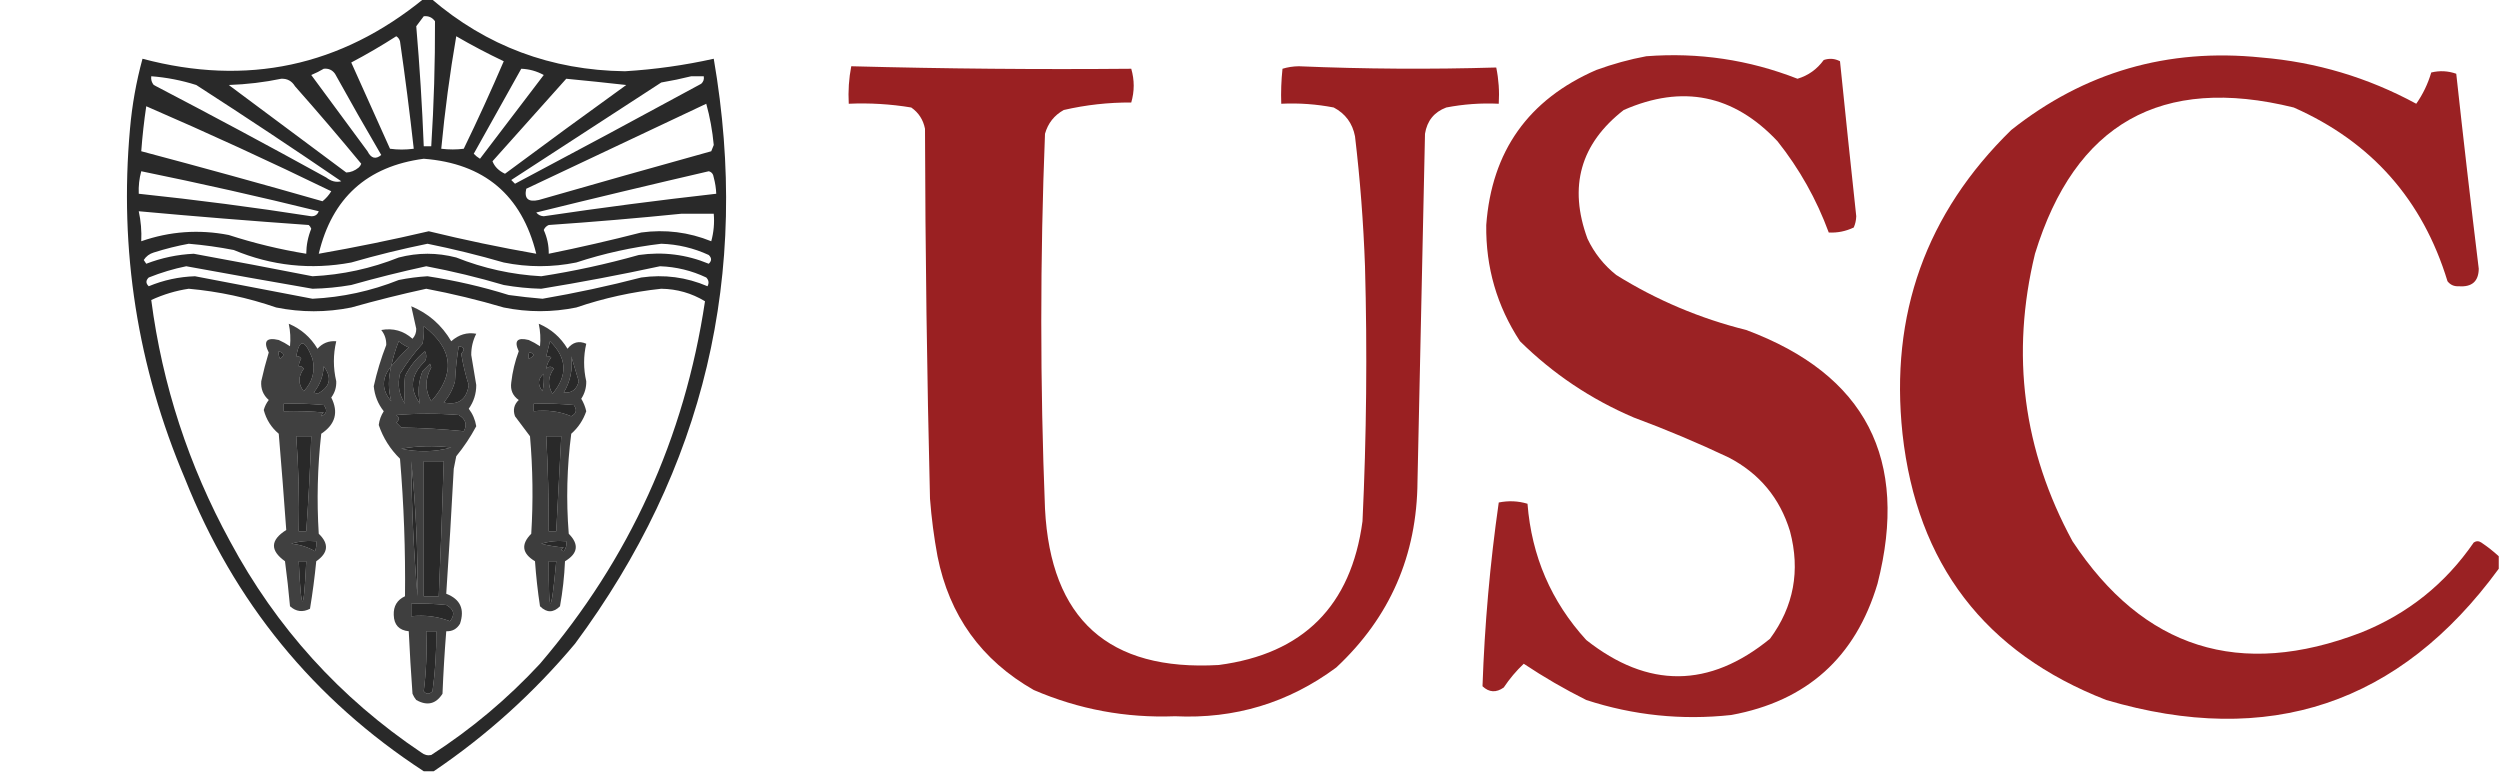<?xml version="1.0" encoding="UTF-8"?>
<!DOCTYPE svg PUBLIC "-//W3C//DTD SVG 1.1//EN" "http://www.w3.org/Graphics/SVG/1.1/DTD/svg11.dtd">
<svg xmlns="http://www.w3.org/2000/svg" version="1.1" width="1000px" height="309px" style="shape-rendering:geometricPrecision; text-rendering:geometricPrecision; image-rendering:optimizeQuality; fill-rule:evenodd; clip-rule:evenodd" xmlns:xlink="http://www.w3.org/1999/xlink">
<g><path style="opacity:0.839" fill="#000000" d="M 169.5,-0.5 C 170.5,-0.5 171.5,-0.5 172.5,-0.5C 194.62,18.452 220.453,28.119 250,28.5C 261.984,27.773 273.817,26.107 285.5,23.5C 300.324,109.531 281.824,187.531 230,257.5C 213.463,277.211 194.63,294.211 173.5,308.5C 172.167,308.5 170.833,308.5 169.5,308.5C 125.416,279.758 93.582,240.758 74,191.5C 54.972,146.664 47.638,99.998 52,51.5C 52.832,42.01 54.498,32.677 57,23.5C 98.745,34.586 136.245,26.586 169.5,-0.5 Z M 169.5,6.5 C 171.39,6.296 172.89,6.963 174,8.5C 174.055,25.176 173.555,41.842 172.5,58.5C 171.5,58.5 170.5,58.5 169.5,58.5C 168.868,42.452 167.868,26.452 166.5,10.5C 167.524,9.148 168.524,7.815 169.5,6.5 Z M 158.5,14.5 C 159.222,14.918 159.722,15.584 160,16.5C 162.068,30.812 163.902,45.145 165.5,59.5C 162.214,59.929 159.047,59.929 156,59.5C 150.833,48 145.667,36.5 140.5,25C 146.666,21.751 152.666,18.251 158.5,14.5 Z M 182.5,14.5 C 188.658,18.08 194.991,21.413 201.5,24.5C 196.441,36.286 191.107,47.953 185.5,59.5C 182.627,59.876 179.627,59.876 176.5,59.5C 177.931,44.384 179.931,29.384 182.5,14.5 Z M 129.5,27.5 C 131.39,27.297 132.89,27.963 134,29.5C 140.04,40.415 146.207,51.248 152.5,62C 150.263,63.856 148.429,63.356 147,60.5C 139.5,50.333 132,40.167 124.5,30C 126.315,29.243 127.981,28.41 129.5,27.5 Z M 208.5,27.5 C 211.688,27.618 214.688,28.451 217.5,30C 209,41.167 200.5,52.333 192,63.5C 191.075,62.953 190.242,62.287 189.5,61.5C 195.889,50.133 202.223,38.799 208.5,27.5 Z M 60.5,30.5 C 66.648,30.973 72.648,32.139 78.5,34C 98.042,46.598 117.375,59.432 136.5,72.5C 134.477,73.041 132.477,72.541 130.5,71C 107.659,58.412 84.659,46.079 61.5,34C 60.663,32.989 60.33,31.822 60.5,30.5 Z M 276.5,30.5 C 278.167,30.5 279.833,30.5 281.5,30.5C 281.719,31.675 281.386,32.675 280.5,33.5C 255.746,46.961 230.913,60.294 206,73.5C 205.5,73 205,72.5 204.5,72C 224.5,59 244.5,46 264.5,33C 268.665,32.295 272.665,31.461 276.5,30.5 Z M 112.5,31.5 C 114.903,31.393 116.736,32.393 118,34.5C 127.021,44.686 135.854,55.02 144.5,65.5C 144.291,66.086 143.957,66.586 143.5,67C 141.945,68.289 140.279,68.956 138.5,69C 122.833,57.333 107.167,45.667 91.5,34C 98.715,33.746 105.715,32.913 112.5,31.5 Z M 226.5,31.5 C 234.499,32.267 242.499,33.1 250.5,34C 234.245,45.711 218.078,57.544 202,69.5C 199.492,68.328 197.825,66.662 197,64.5C 206.841,53.468 216.674,42.468 226.5,31.5 Z M 282.5,41.5 C 283.966,46.778 284.966,52.278 285.5,58C 285.167,58.833 284.833,59.667 284.5,60.5C 261.476,66.897 238.476,73.397 215.5,80C 211.281,80.943 209.615,79.443 210.5,75.5C 234.591,64.119 258.591,52.785 282.5,41.5 Z M 58.5,42.5 C 83.404,53.285 108.071,64.618 132.5,76.5C 131.561,78.053 130.394,79.387 129,80.5C 104.88,73.596 80.714,66.929 56.5,60.5C 56.948,54.468 57.615,48.468 58.5,42.5 Z M 169.5,63.5 C 193.705,65.378 208.705,78.045 214.5,101.5C 200.041,98.967 185.707,95.967 171.5,92.5C 156.926,95.913 142.259,98.913 127.5,101.5C 132.816,79.184 146.816,66.517 169.5,63.5 Z M 56.5,68.5 C 80.27,73.359 103.937,78.692 127.5,84.5C 127,85.88 126,86.547 124.5,86.5C 101.568,82.925 78.568,79.925 55.5,77.5C 55.368,74.43 55.701,71.43 56.5,68.5 Z M 283.5,68.5 C 284.649,68.791 285.316,69.624 285.5,71C 286.077,73.137 286.41,75.304 286.5,77.5C 263.452,80.089 240.452,83.089 217.5,86.5C 216.263,86.444 215.263,85.944 214.5,85C 237.519,79.328 260.519,73.828 283.5,68.5 Z M 55.5,84.5 C 78.12,86.568 100.786,88.402 123.5,90C 123.957,90.414 124.291,90.914 124.5,91.5C 123.198,94.708 122.531,98.041 122.5,101.5C 111.99,99.789 101.656,97.289 91.5,94C 79.606,91.686 67.939,92.519 56.5,96.5C 56.693,92.434 56.36,88.434 55.5,84.5 Z M 272.5,85.5 C 276.833,85.5 281.167,85.5 285.5,85.5C 285.823,89.226 285.489,92.893 284.5,96.5C 275.495,92.853 266.161,91.686 256.5,93C 244.228,96.147 231.895,98.981 219.5,101.5C 219.538,98.193 218.872,95.026 217.5,92C 217.905,91.055 218.572,90.388 219.5,90C 237.343,88.77 255.01,87.27 272.5,85.5 Z M 75.5,97.5 C 81.539,98.005 87.539,98.838 93.5,100C 108.691,106.343 124.358,108.01 140.5,105C 150.567,102.089 160.733,99.589 171,97.5C 181.258,99.585 191.425,102.085 201.5,105C 211.171,106.959 220.838,106.959 230.5,105C 241.592,101.357 252.925,98.857 264.5,97.5C 271.148,97.718 277.481,99.218 283.5,102C 284.731,103.183 284.731,104.349 283.5,105.5C 274.52,101.783 265.187,100.617 255.5,102C 242.673,105.623 229.673,108.457 216.5,110.5C 204.758,109.852 193.425,107.352 182.5,103C 174.833,101 167.167,101 159.5,103C 148.415,107.417 136.915,109.917 125,110.5C 109.177,107.391 93.343,104.391 77.5,101.5C 70.947,101.811 64.613,103.144 58.5,105.5C 58.167,105 57.833,104.5 57.5,104C 58.444,102.523 59.777,101.523 61.5,101C 66.224,99.506 70.891,98.339 75.5,97.5 Z M 74.5,106.5 C 91.317,109.579 108.15,112.579 125,115.5C 130.205,115.39 135.372,114.89 140.5,114C 150.43,111.189 160.43,108.689 170.5,106.5C 180.956,108.485 191.289,110.985 201.5,114C 206.462,114.873 211.462,115.373 216.5,115.5C 232.401,112.9 248.234,109.9 264,106.5C 270.481,106.729 276.648,108.229 282.5,111C 283.517,112.049 283.684,113.216 283,114.5C 274.532,110.866 265.699,109.7 256.5,111C 243.443,114.39 230.276,117.223 217,119.5C 212.486,119.123 207.986,118.623 203.5,118C 192.849,114.671 182.016,112.171 171,110.5C 167.131,110.728 163.298,111.228 159.5,112C 148.415,116.417 136.915,118.917 125,119.5C 109.329,116.498 93.662,113.498 78,110.5C 71.58,110.708 65.413,112.042 59.5,114.5C 58.269,113.349 58.269,112.183 59.5,111C 64.482,109.01 69.482,107.51 74.5,106.5 Z M 75.5,115.5 C 87.456,116.572 99.123,119.072 110.5,123C 120.5,125 130.5,125 140.5,123C 150.425,120.192 160.425,117.692 170.5,115.5C 180.953,117.484 191.287,119.984 201.5,123C 211.171,124.959 220.838,124.959 230.5,123C 241.56,119.235 252.894,116.735 264.5,115.5C 270.81,115.593 276.644,117.26 282,120.5C 273.787,175.25 251.787,223.583 216,265.5C 202.963,279.548 188.463,291.714 172.5,302C 171.092,302.315 169.759,301.982 168.5,301C 136.006,279.172 110.506,251.005 92,216.5C 75.432,186.133 64.932,153.966 60.5,120C 65.414,117.747 70.414,116.247 75.5,115.5 Z M 169.5,130.5 C 181.261,139.51 182.261,149.51 172.5,160.5C 169.939,156.081 169.939,151.581 172.5,147C 172.333,146.5 172.167,146 172,145.5C 171,146.5 170,147.5 169,148.5C 167.337,152.784 167.004,157.117 168,161.5C 163.648,155.455 164.315,149.788 170,144.5C 170.667,143.167 170.667,141.833 170,140.5C 166.573,143.256 163.907,146.59 162,150.5C 161.595,154.213 161.595,157.879 162,161.5C 159.592,157.858 158.925,153.858 160,149.5C 162.615,145.217 165.615,141.217 169,137.5C 169.497,135.19 169.663,132.857 169.5,130.5 Z M 119.5,146.5 C 119.539,145.417 119.873,144.417 120.5,143.5C 120.043,142.702 119.376,142.369 118.5,142.5C 119.785,135.344 121.952,135.677 125,143.5C 126.172,148.459 125.005,152.792 121.5,156.5C 119.201,153.628 119.201,150.628 121.5,147.5C 121.043,146.702 120.376,146.369 119.5,146.5 Z M 156.5,146.5 C 157.188,143.082 158.188,139.749 159.5,136.5C 160.7,137.531 162.034,138.365 163.5,139C 160.933,141.396 158.6,143.896 156.5,146.5 Z M 218.5,147.5 C 218.751,145.83 219.418,144.33 220.5,143C 219.906,142.536 219.239,142.369 218.5,142.5C 218.995,140.518 219.495,138.518 220,136.5C 226.834,143.177 227.167,150.177 221,157.5C 218.981,154.082 219.147,150.749 221.5,147.5C 220.575,146.438 219.575,146.438 218.5,147.5 Z M 183.5,138.5 C 185.758,138.775 186.092,139.775 184.5,141.5C 185.179,145.764 186.179,149.931 187.5,154C 186.603,159.905 183.27,162.238 177.5,161C 179.652,158.531 181.152,155.698 182,152.5C 182.223,147.75 182.723,143.084 183.5,138.5 Z M 111.5,140.5 C 113.76,141.238 113.927,142.238 112,143.5C 111.517,142.552 111.351,141.552 111.5,140.5 Z M 211.5,143.5 C 211.202,140.664 211.869,140.164 213.5,142C 212.956,142.717 212.289,143.217 211.5,143.5 Z M 228.5,142.5 C 229.487,145.713 230.487,149.046 231.5,152.5C 230.683,155.842 228.683,157.342 225.5,157C 228.165,152.568 229.165,147.734 228.5,142.5 Z M 129.5,146.5 C 132.922,151.146 132.088,154.812 127,157.5C 126.5,157.333 126,157.167 125.5,157C 127.97,153.965 129.304,150.465 129.5,146.5 Z M 156.5,146.5 C 155.238,151.181 155.238,155.848 156.5,160.5C 152.577,155.905 152.577,151.238 156.5,146.5 Z M 217.5,149.5 C 217.663,151.857 217.497,154.19 217,156.5C 214.952,153.857 215.119,151.524 217.5,149.5 Z M 128.5,166.5 C 128.611,165.883 128.944,165.383 129.5,165C 124.177,164.501 118.844,164.334 113.5,164.5C 113.5,163.5 113.5,162.5 113.5,161.5C 118.844,161.334 124.177,161.501 129.5,162C 131.043,164.045 130.71,165.545 128.5,166.5 Z M 228.5,166.5 C 223.944,164.558 218.944,163.892 213.5,164.5C 213.5,163.5 213.5,162.5 213.5,161.5C 218.844,161.334 224.177,161.501 229.5,162C 230.916,163.915 230.582,165.415 228.5,166.5 Z M 185.5,172.5 C 177.343,171.671 169.01,171.171 160.5,171C 159.833,170.333 159.167,169.667 158.5,169C 159.833,168 159.833,167 158.5,166C 166.833,165.333 175.167,165.333 183.5,166C 186.292,167.687 186.958,169.853 185.5,172.5 Z M 118.5,174.5 C 120.5,174.5 122.5,174.5 124.5,174.5C 124.075,187.189 123.408,199.856 122.5,212.5C 121.5,212.5 120.5,212.5 119.5,212.5C 119.775,199.796 119.442,187.13 118.5,174.5 Z M 218.5,174.5 C 220.5,174.5 222.5,174.5 224.5,174.5C 223.862,187.169 223.196,199.836 222.5,212.5C 221.5,212.5 220.5,212.5 219.5,212.5C 219.525,199.821 219.192,187.155 218.5,174.5 Z M 160.5,179.5 C 166.987,178.346 173.654,178.179 180.5,179C 173.954,180.808 167.288,180.974 160.5,179.5 Z M 164.5,184.5 C 166.326,202.31 167.159,220.31 167,238.5C 165.471,220.533 164.638,202.533 164.5,184.5 Z M 169.5,184.5 C 172.167,184.5 174.833,184.5 177.5,184.5C 176.954,202.505 176.288,220.505 175.5,238.5C 173.5,238.5 171.5,238.5 169.5,238.5C 169.5,220.5 169.5,202.5 169.5,184.5 Z M 116.5,217.5 C 119.625,216.521 122.958,216.187 126.5,216.5C 126.657,217.873 126.49,219.207 126,220.5C 123.112,218.816 119.946,217.816 116.5,217.5 Z M 216.5,217.5 C 219.625,216.521 222.958,216.187 226.5,216.5C 226.762,217.978 226.429,219.311 225.5,220.5C 224.304,220.154 224.304,219.654 225.5,219C 222.413,218.741 219.413,218.241 216.5,217.5 Z M 119.5,224.5 C 120.5,224.5 121.5,224.5 122.5,224.5C 121.499,245.828 120.499,245.828 119.5,224.5 Z M 219.5,224.5 C 220.5,224.5 221.5,224.5 222.5,224.5C 220.416,246.922 219.416,246.922 219.5,224.5 Z M 164.5,241.5 C 169.179,241.334 173.845,241.501 178.5,242C 181.6,243.668 182.1,245.835 180,248.5C 175.142,246.586 169.975,245.919 164.5,246.5C 164.5,244.833 164.5,243.167 164.5,241.5 Z M 169.5,276.5 C 170.492,268.684 170.826,260.684 170.5,252.5C 171.833,252.5 173.167,252.5 174.5,252.5C 174.598,260.536 174.098,268.536 173,276.5C 171.708,277.791 170.542,277.791 169.5,276.5 Z"/></g>
<g><path style="opacity:0.968" fill="#981b1d" d="M 658.5,22.5 C 679.383,20.888 699.549,23.888 719,31.5C 723.293,30.221 726.793,27.721 729.5,24C 731.769,23.242 733.936,23.409 736,24.5C 738.101,45.174 740.267,65.841 742.5,86.5C 742.449,88.1 742.116,89.6 741.5,91C 738.28,92.525 734.947,93.192 731.5,93C 726.609,79.716 719.776,67.549 711,56.5C 693.478,37.862 672.978,33.696 649.5,44C 632.167,57.484 627.333,74.65 635,95.5C 637.691,101.197 641.525,106.03 646.5,110C 662.634,120.048 679.967,127.382 698.5,132C 746.252,149.805 763.752,183.638 751,233.5C 742.213,262.954 722.713,280.454 692.5,286C 672.695,288.15 653.362,286.15 634.5,280C 625.839,275.672 617.506,270.838 609.5,265.5C 606.487,268.349 603.82,271.515 601.5,275C 598.46,277.155 595.627,276.988 593,274.5C 593.847,249.854 596.013,225.354 599.5,201C 603.423,200.207 607.256,200.374 611,201.5C 612.643,222.457 620.476,240.624 634.5,256C 659.204,275.493 683.704,275.326 708,255.5C 717.514,242.599 720.181,228.266 716,212.5C 711.954,199.239 703.787,189.406 691.5,183C 679.064,177.115 666.397,171.782 653.5,167C 636.351,159.684 621.184,149.517 608,136.5C 598.774,122.437 594.274,106.937 594.5,90C 596.674,60.489 611.341,39.822 638.5,28C 645.142,25.581 651.809,23.748 658.5,22.5 Z"/></g>
<g><path style="opacity:0.969" fill="#981b1d" d="M 999.5,222.5 C 999.5,224.167 999.5,225.833 999.5,227.5C 959.887,281.681 907.554,299.181 842.5,280C 793.922,261.066 766.755,225.566 761,173.5C 755.9,125.788 770.4,85.287 804.5,52C 833.728,28.82 867.062,19.153 904.5,23C 926.469,24.825 947.135,30.992 966.5,41.5C 969.158,37.714 971.158,33.547 972.5,29C 975.882,28.176 979.216,28.343 982.5,29.5C 985.332,55.494 988.332,81.494 991.5,107.5C 991.432,112.563 988.766,114.897 983.5,114.5C 981.626,114.61 980.126,113.944 979,112.5C 969.066,79.904 948.566,56.738 917.5,43C 864.481,29.923 829.981,49.423 814,101.5C 804.225,141.745 809.225,180.078 829,216.5C 857.416,259.524 895.916,271.691 944.5,253C 963.125,245.522 978.125,233.522 989.5,217C 990.5,216.333 991.5,216.333 992.5,217C 994.996,218.666 997.329,220.5 999.5,222.5 Z"/></g>
<g><path style="opacity:0.973" fill="#981b1d" d="M 340.5,26.5 C 377.854,27.499 415.187,27.832 452.5,27.5C 453.811,32.031 453.811,36.531 452.5,41C 443.358,40.953 434.358,41.953 425.5,44C 421.687,46.124 419.187,49.291 418,53.5C 416.019,103.499 416.019,153.499 418,203.5C 420.259,247.698 443.426,268.531 487.5,266C 521.29,261.543 540.457,242.376 545,208.5C 546.602,174.525 546.935,140.525 546,106.5C 545.38,89.111 544.047,71.777 542,54.5C 540.983,49.288 538.149,45.455 533.5,43C 526.574,41.661 519.574,41.161 512.5,41.5C 512.334,36.822 512.501,32.155 513,27.5C 515.075,26.866 517.241,26.532 519.5,26.5C 545.838,27.613 572.172,27.779 598.5,27C 599.469,31.737 599.803,36.57 599.5,41.5C 592.426,41.161 585.426,41.661 578.5,43C 573.664,44.819 570.831,48.319 570,53.5C 568.963,99.831 567.963,146.165 567,192.5C 566.804,222.126 555.97,246.959 534.5,267C 515.398,281.143 493.898,287.643 470,286.5C 450.35,287.253 431.516,283.753 413.5,276C 392.563,264.054 379.729,246.22 375,222.5C 373.59,214.889 372.59,207.223 372,199.5C 370.789,150.177 370.123,100.844 370,51.5C 369.286,47.896 367.453,45.063 364.5,43C 356.236,41.63 347.903,41.13 339.5,41.5C 339.221,36.405 339.555,31.405 340.5,26.5 Z"/></g>
<g><path style="opacity:0.752" fill="#000000" d="M 164.5,122.5 C 171.37,125.367 176.703,130.034 180.5,136.5C 183.493,133.831 186.826,132.831 190.5,133.5C 189.148,136.168 188.481,139.001 188.5,142C 189.167,146 189.833,150 190.5,154C 190.514,157.476 189.514,160.643 187.5,163.5C 189.077,165.558 190.077,167.892 190.5,170.5C 188.197,174.792 185.531,178.792 182.5,182.5C 182.167,184.167 181.833,185.833 181.5,187.5C 180.62,204.203 179.62,220.869 178.5,237.5C 184.123,239.665 185.956,243.665 184,249.5C 182.736,251.607 180.903,252.607 178.5,252.5C 177.834,260.814 177.334,269.147 177,277.5C 174.369,281.629 170.869,282.462 166.5,280C 165.874,279.25 165.374,278.416 165,277.5C 164.389,269.169 163.889,260.836 163.5,252.5C 159.609,252.108 157.609,249.941 157.5,246C 157.35,242.461 158.85,239.961 162,238.5C 162.211,220.144 161.544,201.811 160,183.5C 156.066,179.641 153.233,175.141 151.5,170C 151.741,168.016 152.408,166.183 153.5,164.5C 151.191,161.576 149.858,158.243 149.5,154.5C 150.745,148.85 152.412,143.35 154.5,138C 154.561,135.739 153.894,133.739 152.5,132C 157.239,131.135 161.406,132.302 165,135.5C 166.023,134.4 166.523,133.067 166.5,131.5C 165.828,128.488 165.161,125.488 164.5,122.5 Z M 169.5,130.5 C 169.663,132.857 169.497,135.19 169,137.5C 165.615,141.217 162.615,145.217 160,149.5C 158.925,153.858 159.592,157.858 162,161.5C 161.595,157.879 161.595,154.213 162,150.5C 163.907,146.59 166.573,143.256 170,140.5C 170.667,141.833 170.667,143.167 170,144.5C 164.315,149.788 163.648,155.455 168,161.5C 167.004,157.117 167.337,152.784 169,148.5C 170,147.5 171,146.5 172,145.5C 172.167,146 172.333,146.5 172.5,147C 169.939,151.581 169.939,156.081 172.5,160.5C 182.261,149.51 181.261,139.51 169.5,130.5 Z M 156.5,146.5 C 158.6,143.896 160.933,141.396 163.5,139C 162.034,138.365 160.7,137.531 159.5,136.5C 158.188,139.749 157.188,143.082 156.5,146.5 Z M 183.5,138.5 C 182.723,143.084 182.223,147.75 182,152.5C 181.152,155.698 179.652,158.531 177.5,161C 183.27,162.238 186.603,159.905 187.5,154C 186.179,149.931 185.179,145.764 184.5,141.5C 186.092,139.775 185.758,138.775 183.5,138.5 Z M 156.5,146.5 C 155.238,151.181 155.238,155.848 156.5,160.5C 152.577,155.905 152.577,151.238 156.5,146.5 Z M 185.5,172.5 C 186.958,169.853 186.292,167.687 183.5,166C 175.167,165.333 166.833,165.333 158.5,166C 159.833,167 159.833,168 158.5,169C 159.167,169.667 159.833,170.333 160.5,171C 169.01,171.171 177.343,171.671 185.5,172.5 Z M 160.5,179.5 C 167.288,180.974 173.954,180.808 180.5,179C 173.654,178.179 166.987,178.346 160.5,179.5 Z M 164.5,184.5 C 164.638,202.533 165.471,220.533 167,238.5C 167.159,220.31 166.326,202.31 164.5,184.5 Z M 169.5,184.5 C 169.5,202.5 169.5,220.5 169.5,238.5C 171.5,238.5 173.5,238.5 175.5,238.5C 176.288,220.505 176.954,202.505 177.5,184.5C 174.833,184.5 172.167,184.5 169.5,184.5 Z M 164.5,241.5 C 164.5,243.167 164.5,244.833 164.5,246.5C 169.975,245.919 175.142,246.586 180,248.5C 182.1,245.835 181.6,243.668 178.5,242C 173.845,241.501 169.179,241.334 164.5,241.5 Z M 169.5,276.5 C 170.542,277.791 171.708,277.791 173,276.5C 174.098,268.536 174.598,260.536 174.5,252.5C 173.167,252.5 171.833,252.5 170.5,252.5C 170.826,260.684 170.492,268.684 169.5,276.5 Z"/></g>
<g><path style="opacity:0.75" fill="#000000" d="M 115.5,129.5 C 120.378,131.539 124.212,134.873 127,139.5C 128.995,137.253 131.495,136.253 134.5,136.5C 133.237,141.814 133.237,147.148 134.5,152.5C 134.596,154.926 133.93,157.093 132.5,159C 135.487,164.898 134.154,169.731 128.5,173.5C 127.007,186.827 126.674,200.16 127.5,213.5C 131.674,217.483 131.34,221.15 126.5,224.5C 125.873,230.884 125.04,237.217 124,243.5C 121.084,245.013 118.418,244.68 116,242.5C 115.465,236.485 114.799,230.485 114,224.5C 107.949,220.169 108.116,216.003 114.5,212C 113.584,199.217 112.584,186.383 111.5,173.5C 108.5,170.993 106.5,167.826 105.5,164C 105.903,162.527 106.57,161.194 107.5,160C 105.258,158.014 104.258,155.514 104.5,152.5C 105.352,148.629 106.352,144.795 107.5,141C 105.208,136.507 106.542,134.841 111.5,136C 113.081,136.707 114.581,137.54 116,138.5C 116.301,135.493 116.135,132.493 115.5,129.5 Z M 119.5,146.5 C 119.539,145.417 119.873,144.417 120.5,143.5C 120.043,142.702 119.376,142.369 118.5,142.5C 119.785,135.344 121.952,135.677 125,143.5C 126.172,148.459 125.005,152.792 121.5,156.5C 119.201,153.628 119.201,150.628 121.5,147.5C 121.043,146.702 120.376,146.369 119.5,146.5 Z M 111.5,140.5 C 111.351,141.552 111.517,142.552 112,143.5C 113.927,142.238 113.76,141.238 111.5,140.5 Z M 129.5,146.5 C 129.304,150.465 127.97,153.965 125.5,157C 126,157.167 126.5,157.333 127,157.5C 132.088,154.812 132.922,151.146 129.5,146.5 Z M 128.5,166.5 C 130.71,165.545 131.043,164.045 129.5,162C 124.177,161.501 118.844,161.334 113.5,161.5C 113.5,162.5 113.5,163.5 113.5,164.5C 118.844,164.334 124.177,164.501 129.5,165C 128.944,165.383 128.611,165.883 128.5,166.5 Z M 118.5,174.5 C 119.442,187.13 119.775,199.796 119.5,212.5C 120.5,212.5 121.5,212.5 122.5,212.5C 123.408,199.856 124.075,187.189 124.5,174.5C 122.5,174.5 120.5,174.5 118.5,174.5 Z M 116.5,217.5 C 119.946,217.816 123.112,218.816 126,220.5C 126.49,219.207 126.657,217.873 126.5,216.5C 122.958,216.187 119.625,216.521 116.5,217.5 Z M 119.5,224.5 C 120.499,245.828 121.499,245.828 122.5,224.5C 121.5,224.5 120.5,224.5 119.5,224.5 Z"/></g>
<g><path style="opacity:0.761" fill="#000000" d="M 215.5,129.5 C 220.399,131.562 224.232,134.896 227,139.5C 229.066,136.868 231.566,136.201 234.5,137.5C 233.36,142.466 233.36,147.466 234.5,152.5C 234.558,155.047 233.891,157.38 232.5,159.5C 233.447,161.059 234.113,162.726 234.5,164.5C 233.286,168.043 231.286,171.043 228.5,173.5C 226.77,186.813 226.437,200.146 227.5,213.5C 231.699,217.725 231.199,221.392 226,224.5C 225.74,230.551 225.073,236.551 224,242.5C 221.333,245.167 218.667,245.167 216,242.5C 215.093,236.527 214.427,230.527 214,224.5C 208.801,221.392 208.301,217.725 212.5,213.5C 213.301,200.508 213.134,187.508 212,174.5C 210,171.833 208,169.167 206,166.5C 205.104,163.975 205.604,161.808 207.5,160C 205.081,158.314 204.081,155.981 204.5,153C 204.989,148.701 205.989,144.535 207.5,140.5C 205.545,136.35 206.878,134.85 211.5,136C 213.081,136.707 214.581,137.54 216,138.5C 216.301,135.493 216.135,132.493 215.5,129.5 Z M 218.5,147.5 C 218.751,145.83 219.418,144.33 220.5,143C 219.906,142.536 219.239,142.369 218.5,142.5C 218.995,140.518 219.495,138.518 220,136.5C 226.834,143.177 227.167,150.177 221,157.5C 218.981,154.082 219.147,150.749 221.5,147.5C 220.575,146.438 219.575,146.438 218.5,147.5 Z M 211.5,143.5 C 212.289,143.217 212.956,142.717 213.5,142C 211.869,140.164 211.202,140.664 211.5,143.5 Z M 228.5,142.5 C 229.165,147.734 228.165,152.568 225.5,157C 228.683,157.342 230.683,155.842 231.5,152.5C 230.487,149.046 229.487,145.713 228.5,142.5 Z M 217.5,149.5 C 215.119,151.524 214.952,153.857 217,156.5C 217.497,154.19 217.663,151.857 217.5,149.5 Z M 228.5,166.5 C 230.582,165.415 230.916,163.915 229.5,162C 224.177,161.501 218.844,161.334 213.5,161.5C 213.5,162.5 213.5,163.5 213.5,164.5C 218.944,163.892 223.944,164.558 228.5,166.5 Z M 218.5,174.5 C 219.192,187.155 219.525,199.821 219.5,212.5C 220.5,212.5 221.5,212.5 222.5,212.5C 223.196,199.836 223.862,187.169 224.5,174.5C 222.5,174.5 220.5,174.5 218.5,174.5 Z M 216.5,217.5 C 219.413,218.241 222.413,218.741 225.5,219C 224.304,219.654 224.304,220.154 225.5,220.5C 226.429,219.311 226.762,217.978 226.5,216.5C 222.958,216.187 219.625,216.521 216.5,217.5 Z M 219.5,224.5 C 219.416,246.922 220.416,246.922 222.5,224.5C 221.5,224.5 220.5,224.5 219.5,224.5 Z"/></g>
</svg>

